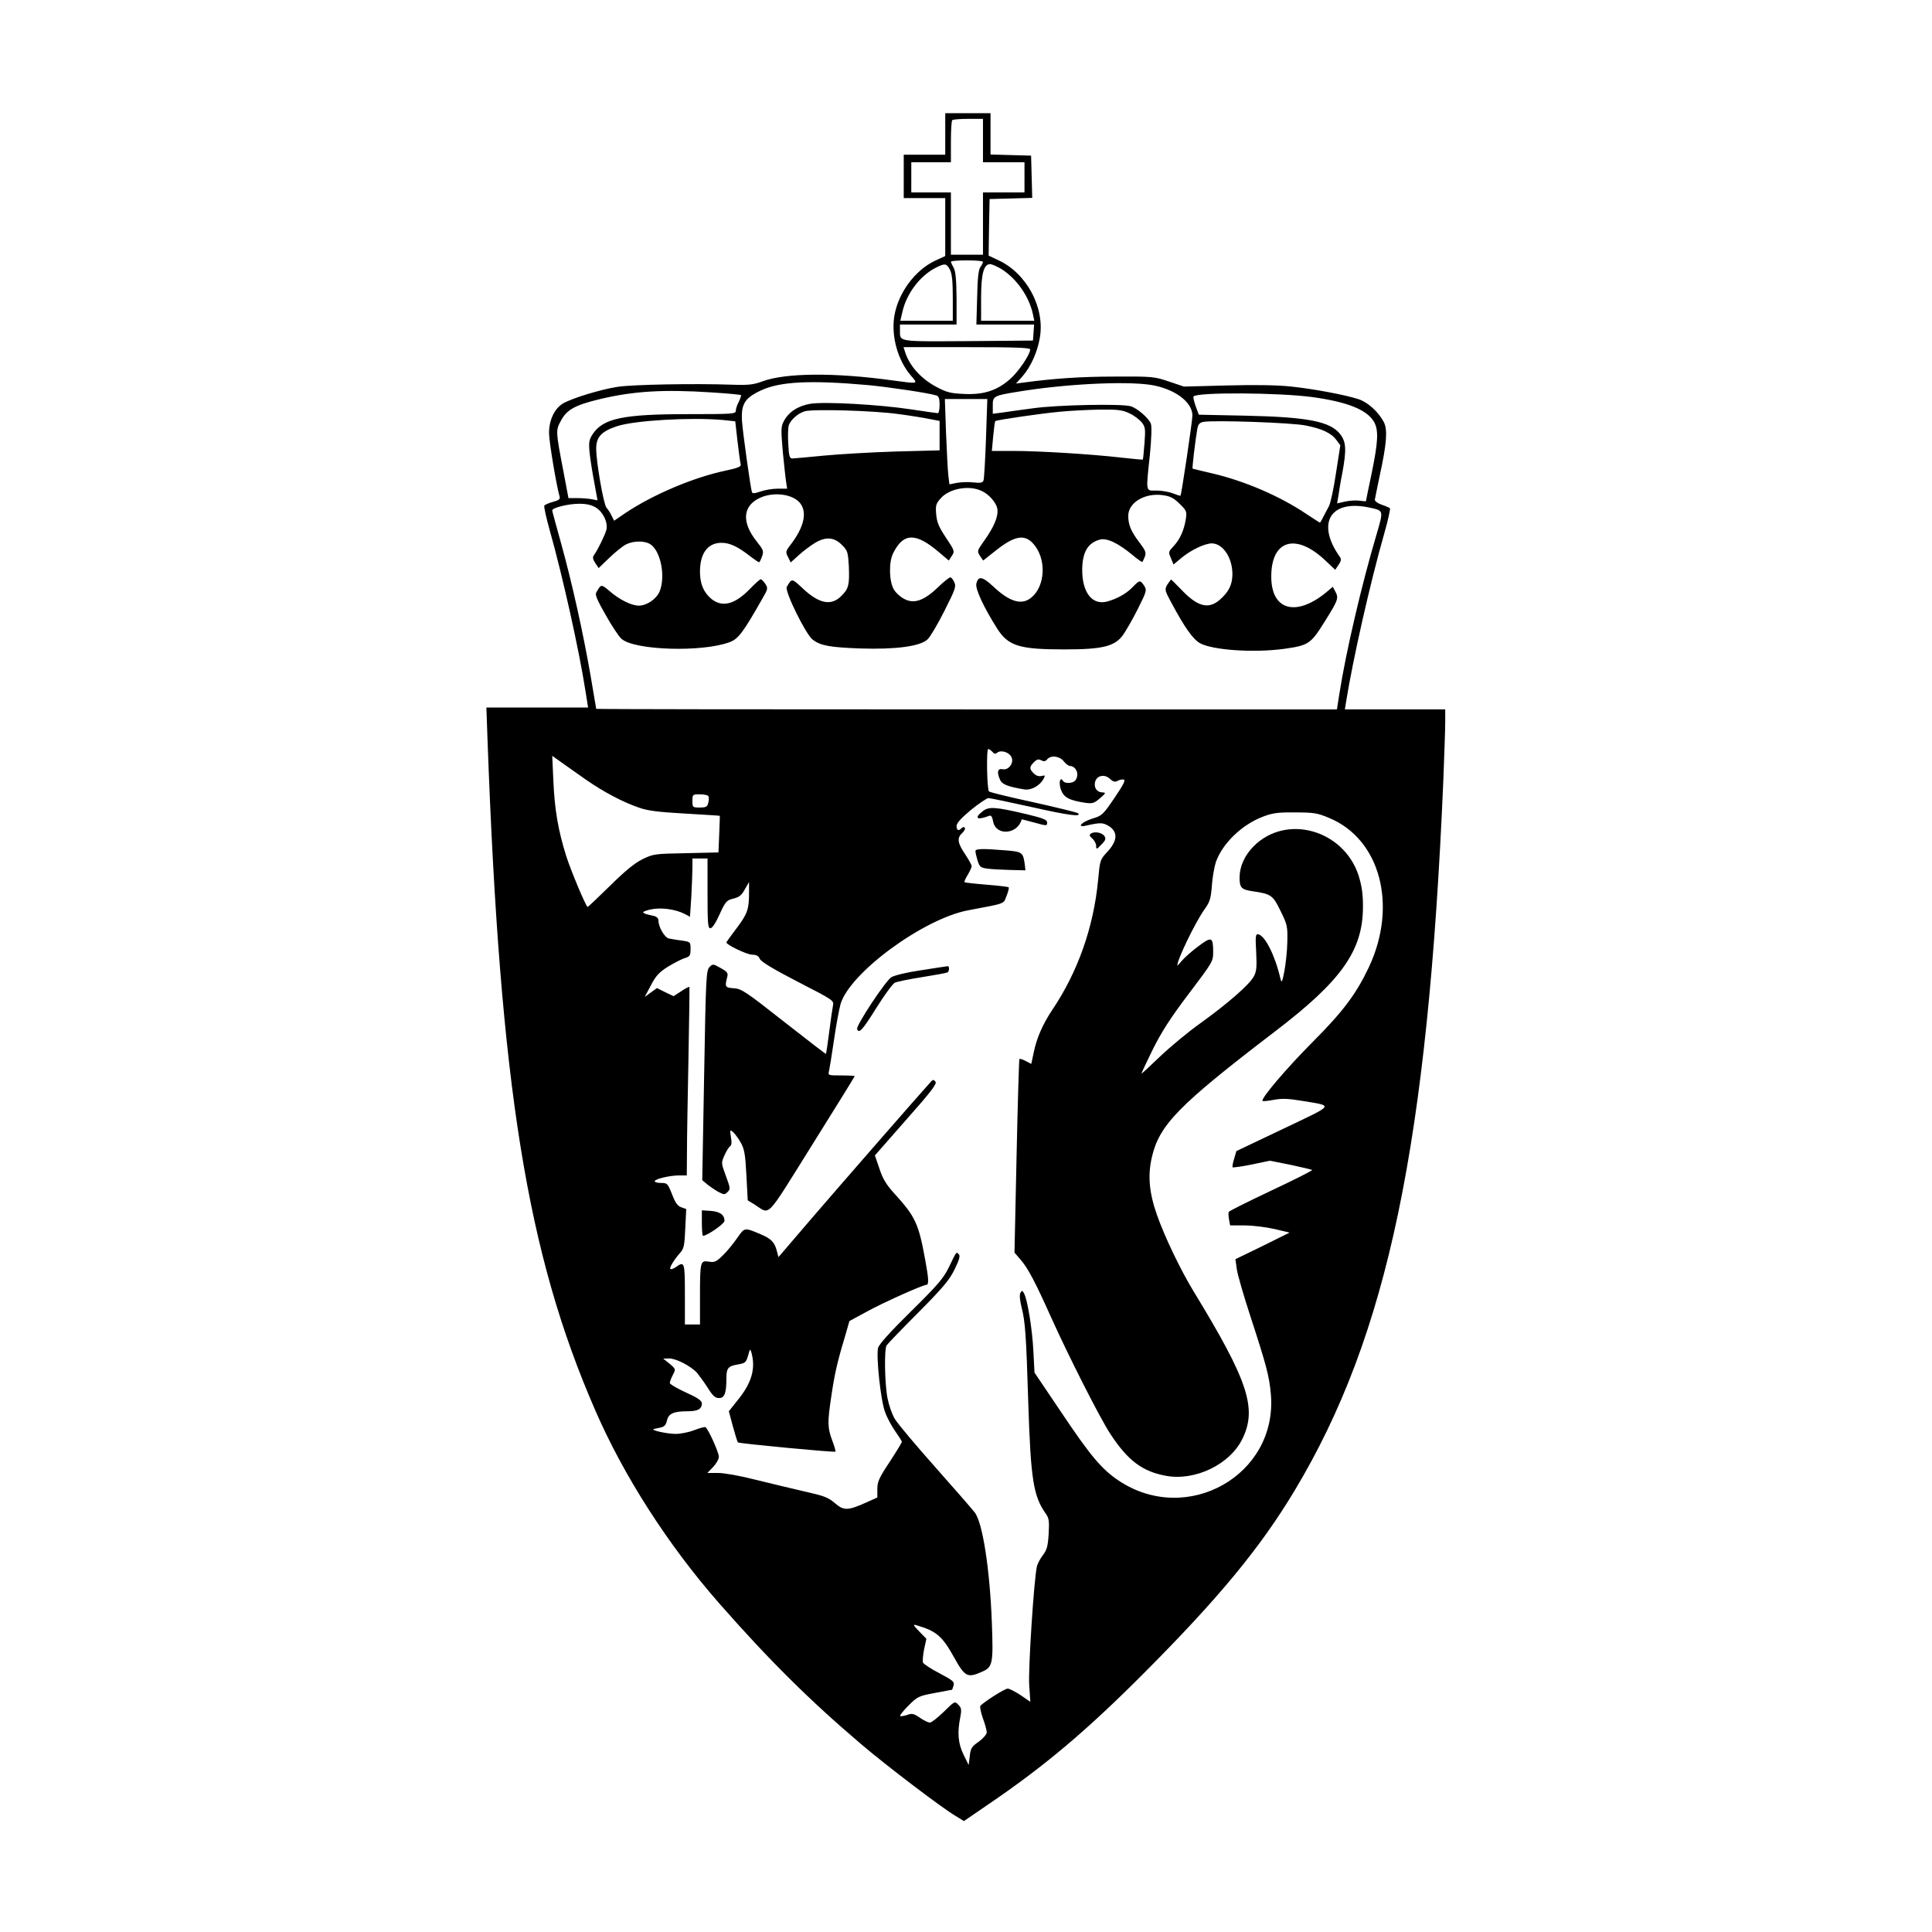 <?xml version="1.0" standalone="no"?>
<!DOCTYPE svg PUBLIC "-//W3C//DTD SVG 20010904//EN"
 "http://www.w3.org/TR/2001/REC-SVG-20010904/DTD/svg10.dtd">
<svg version="1.0" xmlns="http://www.w3.org/2000/svg"
 width="1024pt" height="1024pt" viewBox="0 0 1024 1024"
 preserveAspectRatio="xMidYMid meet">
<g transform="translate(0,1024) scale(0.1,-0.1)"
fill="#000000" stroke="none">
<path d="M5010 9530 l0 -110 -110 0 -110 0 0 -115 0 -115 110 0 110 0 0 -153
0 -154 -52 -24 c-108 -50 -198 -172 -218 -295 -17 -108 19 -236 90 -317 37
-43 40 -42 -101 -23 -304 42 -564 40 -687 -5 -48 -18 -74 -21 -162 -18 -199 7
-525 1 -605 -11 -92 -14 -245 -61 -292 -89 -45 -28 -73 -88 -73 -156 0 -46 39
-278 56 -337 4 -13 -4 -20 -35 -28 -22 -6 -43 -15 -46 -20 -3 -5 10 -64 29
-132 67 -237 156 -636 189 -850 l14 -88 -269 0 -270 0 6 -172 c67 -1839 209
-2723 571 -3553 152 -350 387 -715 656 -1022 266 -303 482 -517 754 -748 135
-115 431 -340 500 -380 l44 -27 133 91 c295 201 516 387 818 690 401 402 620
668 802 971 493 821 706 1838 788 3765 5 132 10 270 10 308 l0 67 -266 0 -266
0 7 43 c35 219 127 628 202 890 20 70 33 130 30 133 -3 3 -23 12 -44 19 -21 7
-37 19 -36 27 1 7 13 65 26 128 37 169 42 241 22 282 -28 54 -85 106 -134 122
-70 23 -234 54 -356 67 -72 8 -190 10 -340 6 l-230 -6 -80 27 c-77 26 -87 27
-285 26 -180 0 -323 -10 -480 -31 l-45 -6 34 38 c44 50 79 128 92 203 29 161
-70 345 -222 414 l-49 23 2 150 3 150 113 3 113 3 -3 112 -3 112 -107 3 -108
3 0 109 0 110 -120 0 -120 0 0 -110z m200 -35 l0 -115 110 0 110 0 0 -80 0
-80 -110 0 -110 0 0 -165 0 -165 -85 0 -85 0 0 165 0 165 -105 0 -105 0 0 80
0 80 105 0 105 0 0 108 c0 60 3 112 7 115 3 4 42 7 85 7 l78 0 0 -115z m0
-643 c0 -4 -6 -17 -14 -28 -10 -14 -15 -61 -17 -162 l-4 -142 153 0 153 0 -3
-42 -3 -43 -344 -3 c-375 -2 -361 -5 -361 56 l0 32 150 0 150 0 0 138 c-1 100
-5 144 -15 162 -8 14 -14 28 -15 33 0 4 38 7 85 7 47 0 85 -3 85 -8z m-175
-42 c11 -21 15 -61 15 -150 l0 -120 -139 0 -139 0 10 43 c21 98 91 192 174
236 52 27 61 26 79 -9z m276 2 c79 -51 145 -146 164 -239 l7 -33 -141 0 -141
0 0 120 c0 129 14 180 48 180 10 0 38 -13 63 -28z m149 -424 c0 -27 -61 -117
-105 -156 -70 -62 -141 -85 -245 -80 -73 3 -94 9 -148 38 -81 43 -144 113
-166 188 l-7 22 335 0 c262 0 336 -3 336 -12z m-860 -189 c107 -10 323 -42
363 -55 13 -4 17 -16 17 -50 0 -24 -4 -44 -9 -44 -4 0 -68 9 -140 20 -171 26
-459 42 -536 30 -65 -11 -116 -44 -141 -93 -15 -28 -15 -45 -5 -162 7 -71 15
-145 18 -162 l5 -33 -50 0 c-27 0 -68 -7 -91 -15 -32 -11 -43 -12 -46 -2 -8
28 -47 307 -52 372 -6 93 13 125 101 166 101 47 262 55 566 28z m1500 1 c124
-20 220 -90 220 -162 0 -31 -58 -419 -63 -425 -2 -2 -20 4 -40 12 -20 8 -59
15 -87 15 -59 0 -57 -15 -35 193 8 82 10 148 5 161 -11 30 -74 84 -108 93 -50
14 -391 7 -517 -11 -66 -9 -141 -19 -166 -23 l-47 -6 0 42 c-1 51 5 54 128 74
251 42 572 58 710 37z m-2326 -40 c82 -5 151 -12 153 -14 3 -2 -3 -18 -11 -35
-9 -16 -16 -38 -16 -48 0 -17 -16 -18 -252 -18 -344 0 -450 -22 -506 -105 -20
-31 -22 -42 -17 -100 4 -36 15 -107 25 -158 l17 -94 -30 6 c-16 3 -51 6 -77 6
l-47 0 -26 138 c-42 218 -42 221 -14 272 31 59 75 83 208 115 178 42 335 52
593 35z m3177 -24 c186 -25 291 -66 330 -129 27 -45 24 -106 -11 -276 -17 -79
-30 -146 -30 -147 0 -2 -15 0 -32 2 -18 3 -53 1 -77 -4 l-44 -10 7 41 c3 23
12 78 21 122 22 121 20 162 -11 203 -53 69 -174 92 -509 99 l-241 5 -17 46
c-9 26 -14 49 -11 51 23 23 448 20 625 -3z m-1725 -219 c-4 -114 -10 -215 -13
-223 -5 -13 -16 -15 -52 -11 -25 3 -65 2 -88 -2 l-41 -8 -6 51 c-3 28 -8 130
-12 226 l-6 175 112 0 113 0 -7 -208z m-461 128 c61 -8 134 -20 163 -26 l52
-10 0 -78 0 -78 -232 -6 c-128 -4 -300 -14 -383 -22 -82 -8 -157 -15 -166 -15
-14 0 -18 14 -21 78 -3 42 -1 87 3 99 11 29 48 62 84 73 42 13 368 4 500 -15z
m1222 4 c24 -11 52 -33 64 -47 19 -24 21 -35 15 -111 -4 -47 -7 -86 -9 -87 -1
-1 -54 4 -117 11 -157 18 -434 35 -570 35 l-113 0 7 77 c4 43 9 79 11 81 6 6
244 41 345 50 52 5 146 10 209 11 98 1 121 -2 158 -20z m-2156 -35 l66 -7 12
-106 c7 -58 14 -113 17 -122 3 -12 -13 -19 -78 -33 -173 -36 -388 -128 -533
-225 l-60 -41 -14 28 c-7 15 -20 34 -27 42 -15 18 -54 241 -54 312 0 62 27 91
110 119 94 31 393 48 561 33z m3088 -29 c89 -17 138 -41 165 -78 l20 -27 -23
-148 c-12 -81 -29 -159 -37 -174 -40 -77 -46 -88 -48 -88 -2 0 -34 21 -72 46
-141 95 -328 175 -499 215 -55 13 -102 24 -104 25 -3 3 14 147 25 211 5 25 12
33 33 37 55 10 467 -4 540 -19z m-1714 -348 c38 -18 75 -61 81 -93 7 -39 -17
-97 -71 -172 -36 -51 -37 -53 -21 -78 l17 -25 63 50 c100 80 153 91 199 43 75
-78 70 -229 -9 -291 -50 -40 -114 -20 -199 60 -58 54 -80 58 -90 16 -7 -27 38
-124 108 -235 60 -96 117 -114 359 -114 202 0 266 16 310 76 16 23 52 85 79
139 47 94 48 99 33 123 -21 31 -24 30 -60 -7 -32 -34 -81 -62 -135 -77 -81
-22 -135 49 -133 174 2 89 30 136 93 154 37 10 97 -18 174 -82 26 -22 50 -39
52 -36 2 2 8 15 13 28 8 21 3 33 -29 75 -45 59 -59 94 -59 141 0 71 90 124
186 109 37 -5 57 -16 87 -46 37 -36 38 -41 32 -81 -10 -61 -32 -108 -65 -143
-27 -29 -28 -31 -14 -63 l14 -34 43 36 c51 42 122 75 159 76 60 0 111 -77 110
-166 -1 -54 -20 -92 -67 -133 -60 -52 -118 -37 -205 55 -29 30 -53 54 -54 52
-38 -52 -38 -47 5 -127 68 -127 112 -189 149 -210 67 -37 286 -52 446 -30 129
18 141 26 213 141 74 118 77 127 59 162 l-14 26 -34 -29 c-162 -133 -293 -95
-292 84 0 194 131 232 287 84 l52 -49 18 27 c14 20 15 30 6 42 -126 178 -50
305 156 261 78 -17 77 -12 38 -146 -79 -266 -162 -623 -196 -841 l-13 -83
-1963 0 c-1080 0 -1963 1 -1963 3 0 1 -14 81 -30 177 -39 225 -98 491 -156
700 -25 91 -47 169 -47 174 -3 14 84 36 143 36 38 0 65 -6 88 -20 39 -24 65
-79 56 -118 -7 -27 -44 -103 -65 -133 -9 -12 -8 -22 6 -43 l18 -27 56 54 c31
30 71 62 88 71 41 21 102 21 132 0 54 -38 79 -171 47 -249 -17 -40 -68 -75
-110 -75 -39 0 -102 31 -155 77 -45 38 -45 38 -71 -8 -7 -12 7 -43 51 -120 32
-57 70 -114 83 -125 69 -61 426 -72 572 -18 47 17 72 50 178 237 26 45 27 50
12 73 -9 13 -20 24 -24 24 -4 0 -30 -23 -57 -51 -81 -84 -148 -100 -206 -52
-40 34 -59 79 -59 143 0 97 41 153 114 153 44 0 86 -19 157 -75 20 -15 39 -28
42 -28 3 0 10 14 16 31 10 28 7 35 -29 80 -78 99 -74 182 9 226 76 40 187 26
225 -28 34 -49 16 -124 -52 -214 -29 -37 -29 -41 -15 -68 l14 -28 43 39 c23
21 63 51 88 66 57 33 102 29 144 -16 26 -26 29 -37 33 -109 4 -99 -1 -120 -40
-158 -54 -54 -118 -41 -205 41 -58 54 -57 54 -84 7 -12 -22 100 -250 137 -279
42 -32 90 -41 253 -47 186 -6 317 11 356 48 14 13 54 80 89 150 58 115 64 130
53 153 -6 14 -16 26 -21 26 -6 0 -36 -24 -67 -54 -74 -71 -127 -88 -178 -60
-20 10 -45 33 -55 51 -25 44 -27 146 -2 193 54 107 119 108 242 3 l52 -44 16
25 c16 24 15 27 -31 96 -38 57 -48 81 -52 124 -4 48 -1 57 25 86 47 52 152 70
218 37z m55 -1382 c10 -12 16 -12 26 -4 19 15 61 3 74 -22 17 -30 -13 -73 -46
-66 -27 5 -32 -15 -13 -57 11 -24 43 -36 128 -50 36 -6 82 19 102 56 10 19 9
20 -11 15 -14 -3 -28 1 -41 14 -24 24 -24 34 1 59 16 16 25 18 39 10 14 -7 22
-6 31 5 20 24 66 18 88 -10 11 -14 26 -25 34 -25 20 0 38 -21 38 -45 0 -12 -5
-26 -12 -33 -15 -15 -55 -16 -64 -1 -15 25 -24 -9 -11 -46 15 -42 44 -57 129
-70 38 -5 47 -3 78 24 31 27 33 30 14 31 -30 0 -47 25 -40 55 9 35 50 44 79
17 17 -16 26 -18 40 -11 10 6 24 9 33 7 11 -2 -2 -28 -49 -97 -61 -90 -67 -95
-118 -110 -57 -18 -85 -49 -33 -37 77 17 89 17 122 -3 48 -31 45 -77 -8 -135
-40 -43 -40 -45 -50 -152 -24 -249 -107 -485 -243 -687 -50 -75 -83 -150 -98
-225 l-13 -61 -29 15 c-16 9 -31 13 -34 11 -2 -3 -9 -235 -15 -515 l-11 -511
36 -42 c36 -42 77 -120 157 -299 96 -213 262 -540 315 -620 93 -142 170 -199
294 -222 155 -29 340 60 406 196 79 161 30 308 -256 777 -71 116 -156 293
-197 410 -41 116 -49 206 -28 301 39 175 140 278 651 669 356 271 469 431 469
664 0 68 -6 108 -23 164 -79 243 -383 329 -556 156 -48 -48 -75 -108 -75 -166
0 -54 9 -64 70 -73 97 -14 107 -21 147 -104 36 -73 38 -81 36 -167 -1 -49 -9
-119 -16 -155 -12 -59 -14 -62 -21 -35 -28 121 -81 226 -117 233 -14 3 -16 -9
-11 -94 4 -80 2 -103 -13 -130 -23 -43 -138 -143 -281 -246 -65 -46 -161 -126
-216 -178 -54 -52 -98 -93 -98 -90 0 3 27 61 60 128 46 92 93 166 190 294 127
168 130 172 130 222 0 80 -8 84 -78 31 -34 -25 -73 -60 -87 -76 -14 -17 -25
-29 -25 -26 0 32 96 230 144 297 28 39 34 57 39 125 3 44 13 100 21 125 35
100 139 200 251 242 50 19 79 23 170 22 97 0 118 -3 179 -29 272 -112 365
-465 211 -792 -67 -141 -136 -234 -300 -398 -139 -140 -274 -299 -263 -310 2
-3 30 0 61 6 44 8 77 6 150 -6 167 -28 175 -16 -102 -148 l-248 -118 -12 -41
c-7 -22 -10 -42 -8 -45 3 -2 49 4 102 15 l96 20 110 -22 c60 -13 111 -25 114
-27 2 -3 -95 -52 -216 -109 -121 -57 -223 -108 -226 -113 -3 -4 -2 -23 1 -40
l6 -32 77 0 c43 0 114 -9 158 -19 l80 -19 -143 -71 -144 -70 7 -51 c3 -27 37
-144 75 -260 83 -254 98 -312 106 -407 35 -426 -444 -697 -806 -456 -90 60
-150 131 -302 358 l-145 215 -6 115 c-6 119 -31 269 -49 304 -9 17 -11 18 -20
3 -5 -11 -3 -37 6 -74 20 -76 25 -150 36 -508 13 -407 27 -495 93 -588 17 -24
19 -40 15 -107 -4 -65 -9 -85 -31 -113 -14 -19 -28 -45 -31 -58 -16 -69 -47
-552 -41 -631 l6 -88 -51 35 c-29 19 -60 35 -69 35 -15 0 -115 -63 -144 -90
-5 -4 1 -34 12 -66 12 -32 21 -66 21 -76 0 -10 -19 -32 -42 -49 -38 -26 -44
-36 -48 -77 l-6 -47 -27 55 c-29 59 -34 117 -17 200 7 38 6 48 -11 65 -19 19
-19 19 -77 -38 -32 -31 -65 -57 -73 -57 -9 0 -33 11 -54 26 -32 22 -42 24 -68
14 -17 -5 -33 -8 -36 -5 -3 3 17 28 45 56 47 47 54 50 139 66 50 9 91 17 91
17 1 1 5 11 8 23 6 19 -3 26 -74 64 -45 23 -84 49 -88 57 -3 9 0 40 6 71 l12
55 -38 39 c-34 36 -35 39 -12 32 103 -30 134 -57 196 -168 58 -105 72 -112
148 -78 58 25 61 42 53 261 -11 286 -49 530 -91 584 -13 17 -108 126 -210 241
-103 116 -199 230 -213 254 -15 24 -32 74 -39 110 -15 76 -18 259 -5 280 5 8
81 87 169 175 131 132 165 173 192 229 25 51 30 71 22 79 -14 14 -11 18 -52
-67 -29 -60 -57 -93 -201 -235 -110 -108 -170 -175 -175 -194 -11 -45 14 -281
37 -340 10 -29 35 -75 54 -102 19 -27 35 -52 35 -56 0 -4 -29 -52 -65 -107
-56 -84 -65 -105 -65 -143 l0 -45 -60 -27 c-96 -43 -118 -44 -166 -2 -35 30
-58 38 -160 61 -65 15 -182 43 -259 62 -77 20 -166 36 -198 36 l-58 0 31 32
c16 17 30 41 30 54 0 23 -56 147 -71 157 -4 2 -31 -5 -59 -16 -28 -11 -72 -20
-98 -20 -46 0 -137 20 -117 26 6 1 22 5 37 8 19 4 28 14 33 37 8 37 36 49 109
49 55 0 76 12 76 42 0 14 -23 30 -85 58 -47 21 -85 44 -85 50 0 6 7 25 16 42
16 31 16 32 -17 60 l-34 27 31 1 c38 0 117 -41 149 -77 13 -16 39 -52 57 -80
26 -42 39 -53 59 -53 29 0 39 25 39 104 0 55 9 65 60 74 40 7 44 10 55 47 10
38 11 38 18 15 22 -82 2 -156 -66 -242 l-54 -68 21 -79 c12 -44 24 -82 27 -86
6 -6 511 -54 517 -49 2 1 -5 28 -17 59 -25 67 -26 95 -5 234 17 117 32 183 71
312 l25 87 92 50 c87 48 297 142 316 142 14 0 12 35 -6 131 -35 193 -52 230
-161 350 -45 49 -64 80 -82 135 l-24 70 166 189 c134 151 164 191 155 202 -9
11 -13 12 -23 1 -67 -74 -490 -559 -630 -722 l-179 -209 -9 34 c-12 45 -29 63
-85 87 -88 37 -85 37 -125 -20 -20 -29 -54 -71 -76 -92 -35 -34 -44 -38 -74
-33 -45 7 -47 2 -47 -185 l0 -148 -40 0 -40 0 0 160 c0 171 -2 177 -48 144
-13 -9 -26 -13 -29 -10 -7 6 20 50 52 86 20 22 23 39 27 129 l5 103 -26 9
c-20 7 -32 24 -49 69 -23 57 -25 60 -58 60 -19 0 -34 4 -34 9 0 12 80 31 129
31 l41 0 1 128 c0 70 4 294 8 497 4 204 6 372 5 374 -2 2 -22 -8 -44 -23 l-40
-26 -44 21 -44 22 -32 -23 -33 -24 33 62 c26 50 44 69 88 97 31 19 71 40 89
46 30 9 33 14 33 49 0 37 0 38 -47 45 -27 3 -57 9 -69 11 -22 6 -54 61 -54 94
0 13 -9 22 -27 26 -66 14 -70 20 -18 33 55 13 133 3 184 -23 l28 -15 7 106 c3
58 6 128 6 155 l0 48 40 0 40 0 0 -185 c0 -159 2 -185 15 -185 10 0 29 29 49
74 31 68 37 74 72 83 30 7 44 17 61 48 l23 40 0 -56 c0 -88 -8 -112 -66 -189
-30 -39 -54 -73 -54 -75 0 -13 110 -65 136 -65 22 0 34 -6 41 -22 7 -16 73
-55 202 -122 185 -95 192 -99 186 -125 -3 -14 -12 -77 -20 -140 -8 -63 -16
-115 -17 -117 -2 -1 -102 76 -223 171 -202 159 -224 174 -265 177 -47 3 -49 7
-36 58 6 22 2 29 -34 49 -41 23 -42 23 -60 5 -17 -18 -19 -57 -28 -574 l-10
-555 26 -22 c15 -12 41 -30 59 -40 31 -16 34 -16 49 -1 16 15 15 21 -9 86 -25
68 -25 69 -7 109 10 22 23 44 30 48 8 5 9 21 4 48 -6 38 -5 40 10 28 10 -8 28
-33 41 -55 20 -35 25 -60 31 -174 l7 -134 36 -22 c86 -54 53 -88 305 315 124
198 226 363 226 365 0 2 -32 4 -71 4 -70 0 -71 0 -65 24 3 13 15 86 26 162 11
77 27 163 35 192 48 165 437 451 675 497 206 39 187 32 205 77 9 22 14 43 11
45 -2 3 -55 9 -117 14 -62 5 -114 11 -117 13 -2 3 5 20 17 39 11 19 21 40 21
46 0 7 -16 35 -35 64 -40 59 -44 86 -15 112 11 10 17 22 14 27 -4 6 -10 6 -17
-1 -17 -17 -27 -13 -27 12 1 15 24 41 77 85 42 34 84 62 92 62 9 0 113 -22
231 -48 194 -44 267 -53 243 -32 -4 4 -111 30 -236 58 -126 27 -231 53 -235
57 -11 11 -15 225 -4 225 5 0 15 -7 22 -15z m-2155 -147 c92 -64 193 -118 280
-148 46 -17 103 -24 245 -32 102 -6 185 -11 185 -12 1 0 -1 -45 -3 -98 l-4
-96 -171 -4 c-167 -3 -174 -4 -232 -32 -43 -22 -92 -62 -174 -143 -63 -62
-116 -112 -117 -110 -13 13 -87 190 -112 267 -43 136 -62 245 -69 400 l-6 134
49 -35 c27 -19 85 -60 129 -91z m650 -88 c3 -5 3 -21 -1 -35 -5 -21 -12 -25
-45 -25 -38 0 -39 1 -39 35 0 34 1 35 39 35 22 0 42 -4 46 -10z"/>
<path d="M5208 5940 c-47 -37 -30 -49 35 -24 11 4 16 -5 21 -31 15 -77 130
-68 151 12 0 1 31 -7 68 -17 65 -18 67 -18 67 0 0 15 -19 23 -110 45 -166 39
-199 41 -232 15z"/>
<path d="M5782 5822 c-10 -7 -8 -13 8 -27 11 -10 20 -27 20 -39 0 -19 2 -19
27 7 22 22 26 31 17 45 -12 19 -52 27 -72 14z"/>
<path d="M5170 5729 c0 -7 5 -29 11 -49 11 -35 16 -39 53 -44 22 -3 77 -6 121
-7 l80 -2 -3 28 c-9 68 -13 71 -104 78 -120 10 -158 9 -158 -4z"/>
<path d="M4885 5098 c-71 -10 -143 -27 -160 -37 -30 -17 -188 -256 -182 -275
9 -27 29 -5 100 109 43 69 88 130 99 136 11 6 76 19 145 30 69 11 130 22 135
25 10 6 11 34 1 33 -5 0 -66 -10 -138 -21z"/>
<path d="M3720 3758 c0 -38 3 -68 6 -68 22 0 114 64 114 79 0 32 -24 49 -72
53 l-48 3 0 -67z"/>
</g>
</svg>
